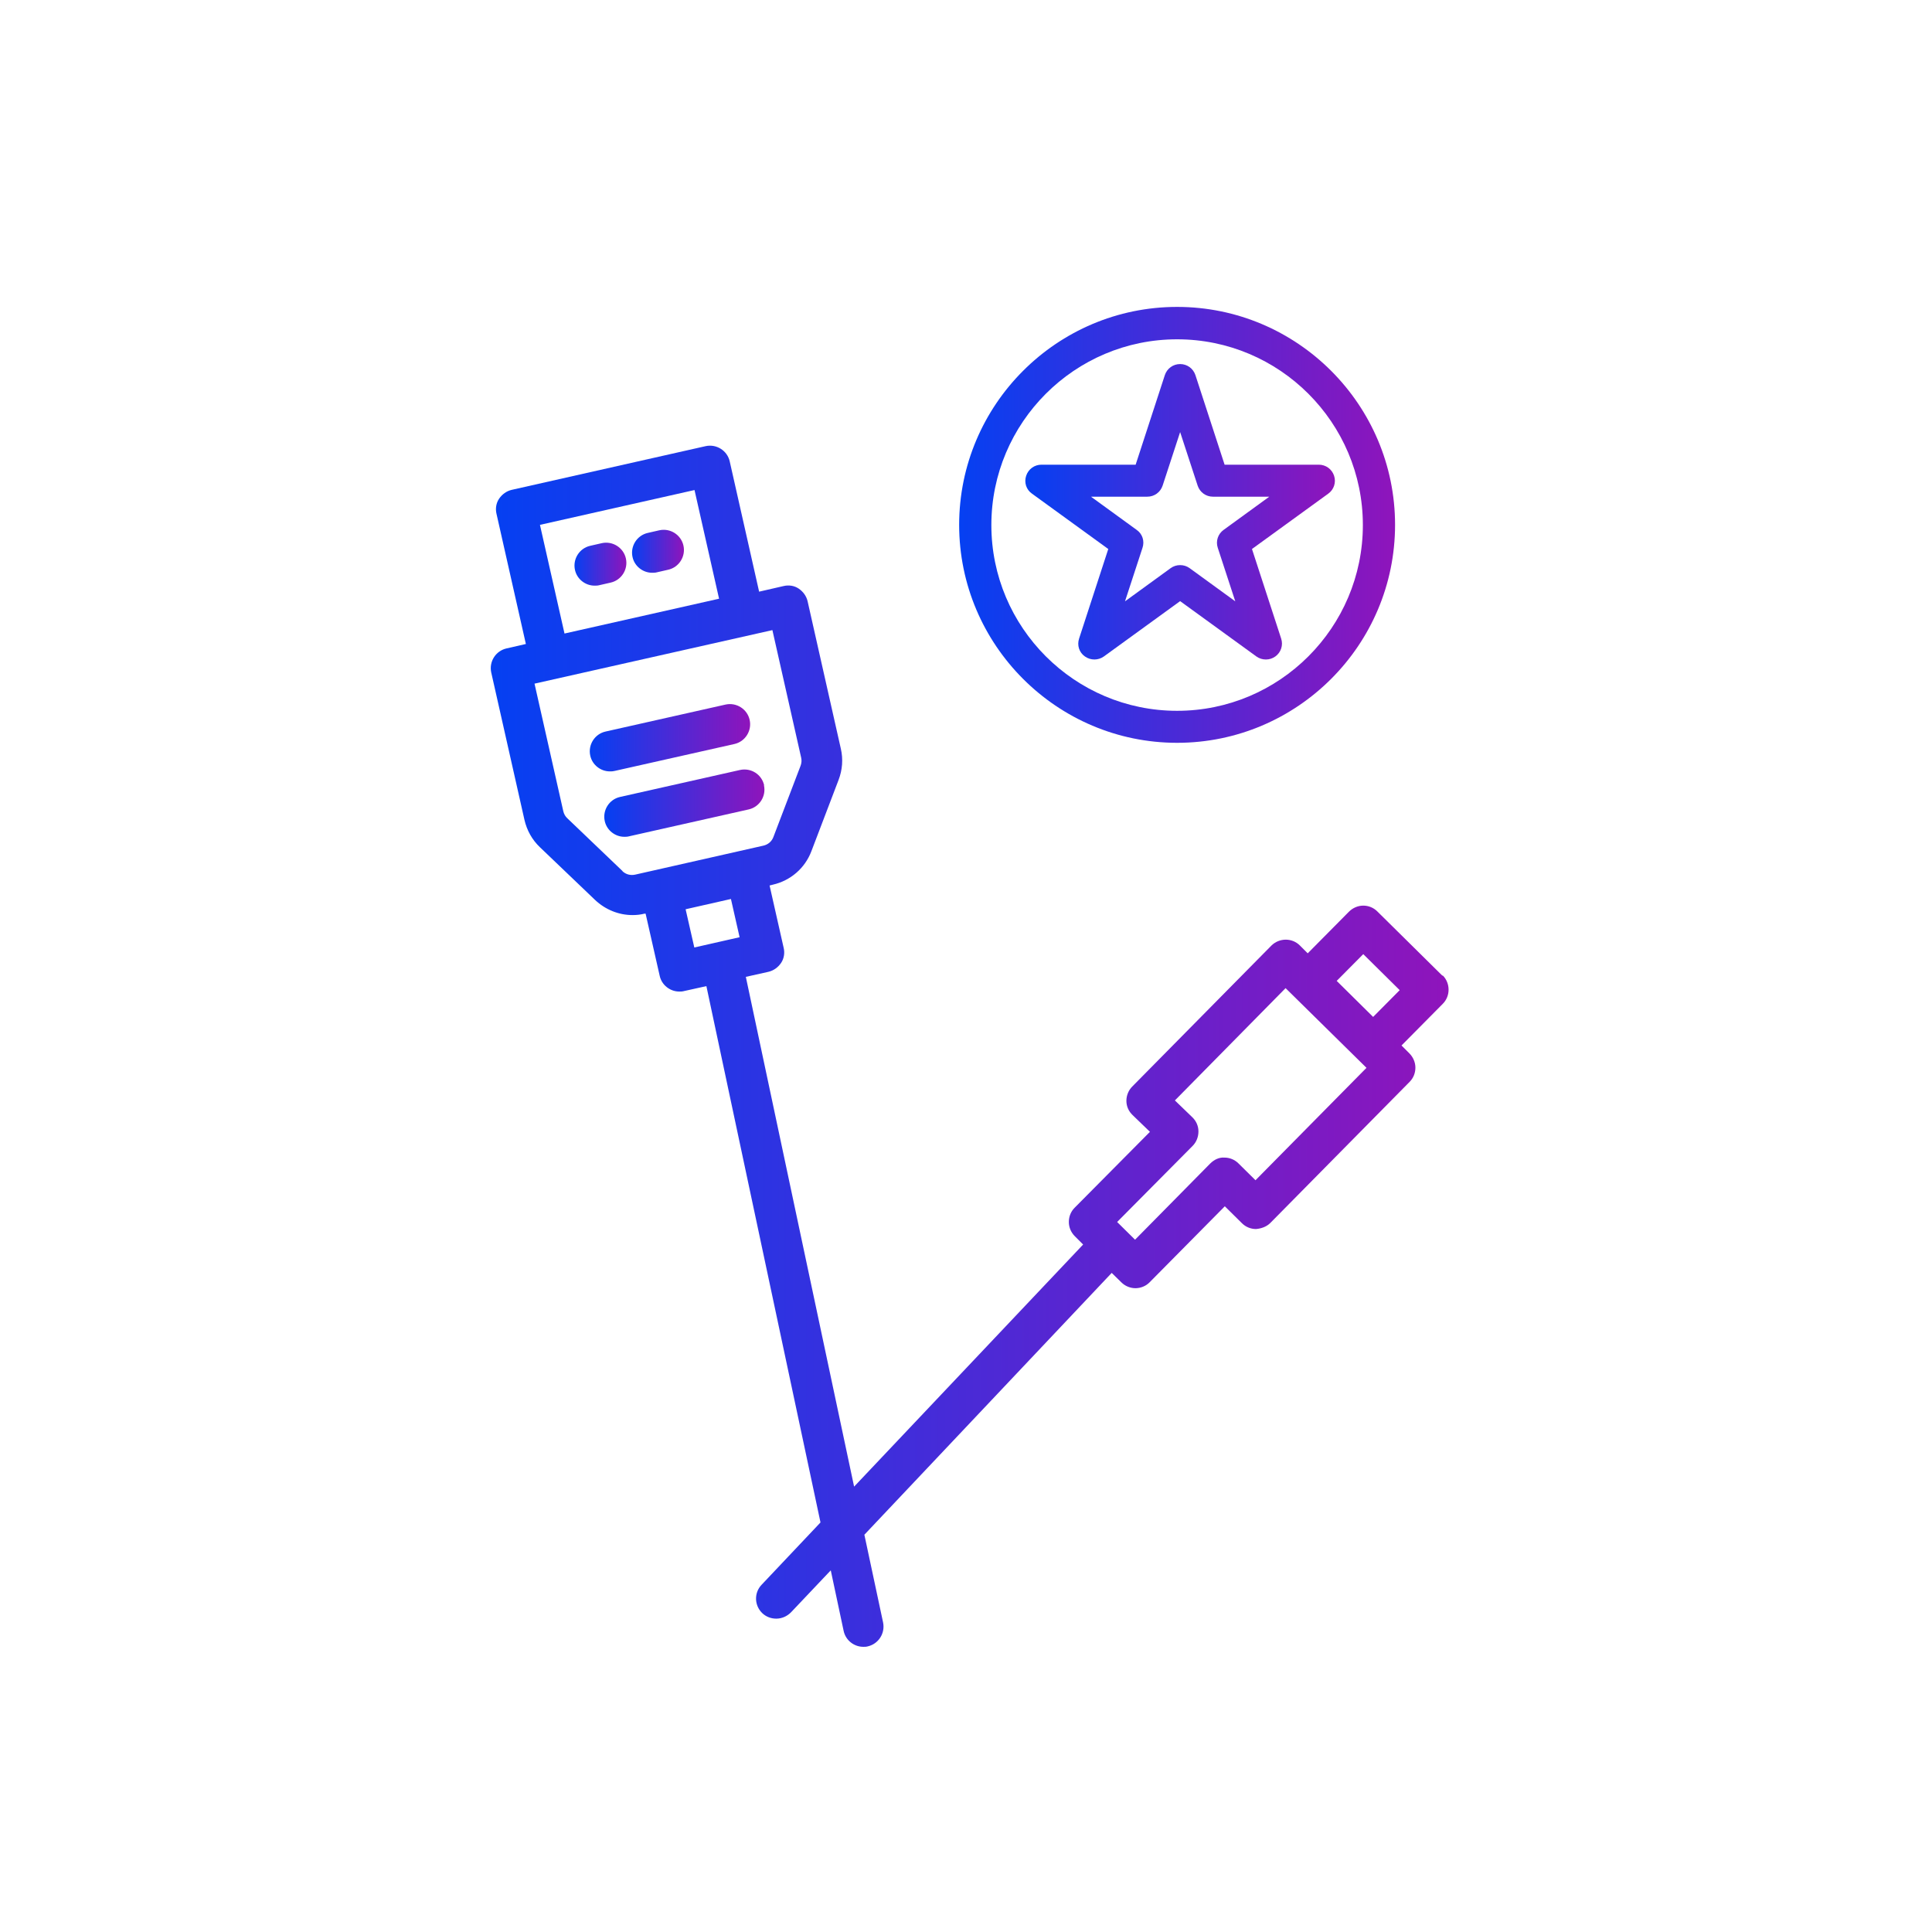 <?xml version="1.0" encoding="UTF-8"?><svg id="a" xmlns="http://www.w3.org/2000/svg" xmlns:xlink="http://www.w3.org/1999/xlink" viewBox="0 0 96 96"><defs><linearGradient id="c" x1="24.38" y1="51.99" x2="71.97" y2="51.99" gradientUnits="userSpaceOnUse"><stop offset="0" stop-color="#0540f2"/><stop offset="1" stop-color="#8f14bb"/></linearGradient><linearGradient id="d" x1="28.55" y1="28.04" x2="31.12" y2="28.04" xlink:href="#c"/><linearGradient id="e" x1="31.41" y1="27.39" x2="33.98" y2="27.39" xlink:href="#c"/><linearGradient id="f" x1="29.31" y1="36.66" x2="37.27" y2="36.66" xlink:href="#c"/><linearGradient id="g" x1="30.04" y1="39.92" x2="38" y2="39.92" xlink:href="#c"/><linearGradient id="h" x1="50.95" y1="25.42" x2="66.33" y2="25.42" xlink:href="#c"/><linearGradient id="i" x1="47.67" y1="26.09" x2="69.32" y2="26.09" xlink:href="#c"/></defs><path id="b" d="M48,0h0c26.55,0,48,21.45,48,48h0c0,26.55-21.45,48-48,48h0C21.45,96,0,74.55,0,48H0C0,21.45,21.45,0,48,0Z" style="fill:none;"/><g><path d="M71.67,48.48l-3.23-3.19c-.19-.19-.44-.29-.7-.29h0c-.26,0-.52,.11-.71,.3l-2.05,2.07-.39-.39c-.39-.39-1.02-.38-1.41,0l-6.92,7.01c-.19,.19-.29,.45-.29,.71,0,.27,.11,.52,.31,.71l.86,.83-3.74,3.77c-.19,.19-.29,.44-.29,.71s.11,.52,.3,.71l.41,.41-11.38,12.03-5.38-25.33,1.12-.25c.26-.06,.48-.22,.63-.44s.19-.5,.13-.75l-.7-3.1,.16-.04c.88-.2,1.6-.82,1.92-1.67l1.35-3.54c.19-.5,.23-1.03,.11-1.55h0s-1.65-7.32-1.65-7.32c-.06-.26-.22-.48-.44-.63s-.49-.19-.75-.13l-1.22,.28-1.46-6.47c-.12-.54-.66-.88-1.2-.76l-9.63,2.17c-.26,.06-.48,.22-.63,.44s-.19,.5-.13,.75l1.46,6.47-.96,.22c-.54,.12-.88,.66-.76,1.2l1.65,7.32c.12,.52,.38,.99,.77,1.36l2.74,2.62c.51,.48,1.17,.75,1.86,.75,.2,0,.4-.02,.59-.07h.06s.7,3.09,.7,3.09c.1,.46,.52,.78,.97,.78,.07,0,.15,0,.22-.02l1.13-.25,5.67,26.65-2.93,3.1c-.38,.4-.36,1.03,.04,1.41,.19,.18,.44,.27,.69,.27,.27,0,.53-.11,.73-.31l1.98-2.09,.64,3.01c.1,.47,.52,.79,.98,.79,.07,0,.14,0,.21-.02,.54-.12,.88-.65,.77-1.19l-.93-4.36,12.29-13.01,.48,.47c.19,.19,.45,.29,.7,.29s.52-.1,.71-.3l3.73-3.77,.85,.84c.19,.19,.44,.29,.7,.29,.25-.02,.52-.11,.71-.3l6.92-7.01c.19-.19,.29-.44,.29-.71,0-.26-.11-.52-.3-.71l-.39-.39,2.05-2.07c.39-.39,.38-1.03,0-1.41ZM34.51,24.35l1.22,5.4-7.68,1.73-1.22-5.4,7.68-1.73Zm-3.58,18.93l-2.74-2.62c-.1-.09-.17-.22-.2-.35l-1.43-6.34,11.82-2.66,1.43,6.34c.03,.13,.02,.27-.03,.4l-1.35,3.54c-.08,.22-.27,.38-.5,.43l-6.37,1.44c-.23,.05-.46-.01-.63-.17Zm3.14,1.9l2.25-.51,.43,1.9-2.25,.51-.43-1.89Zm28.32,13.47l-.85-.84c-.19-.19-.44-.29-.7-.29-.27-.02-.52,.11-.71,.3l-3.73,3.78-.89-.88,3.75-3.78c.19-.19,.29-.45,.29-.72,0-.27-.11-.52-.31-.71l-.86-.83,5.5-5.58,4.02,3.96-5.51,5.58Zm5.35-11.24l1.81,1.79-1.32,1.33-1.81-1.79,1.32-1.33Z" style="fill:url(#c);"/><path d="M29.55,29.1c.07,0,.15,0,.22-.02l.57-.13c.54-.12,.88-.66,.76-1.2s-.66-.88-1.2-.76l-.57,.13c-.54,.12-.88,.66-.76,1.2,.1,.46,.52,.78,.97,.78Z" style="fill:url(#d);"/><path d="M32.41,28.46c.07,0,.15,0,.22-.02l.57-.13c.54-.12,.88-.66,.76-1.2-.12-.54-.66-.88-1.2-.76l-.57,.13c-.54,.12-.88,.66-.76,1.2,.1,.46,.52,.78,.97,.78Z" style="fill:url(#e);"/><path d="M30.53,38.31l5.96-1.34c.54-.12,.88-.66,.76-1.2-.12-.54-.66-.88-1.2-.76l-5.96,1.34c-.54,.12-.88,.66-.76,1.2,.1,.46,.52,.78,.97,.78,.07,0,.15,0,.22-.02Z" style="fill:url(#f);"/><path d="M37.97,39.02c-.12-.54-.65-.88-1.2-.76l-5.96,1.34c-.54,.12-.88,.66-.76,1.2,.1,.46,.52,.78,.97,.78,.07,0,.15,0,.22-.02l5.96-1.34c.54-.12,.88-.66,.76-1.2Z" style="fill:url(#g);"/><path d="M53.62,31.73c-.11,.33,0,.69,.29,.89,.28,.2,.66,.2,.94,0l3.79-2.75,3.79,2.75c.14,.1,.3,.15,.47,.15s.33-.05,.47-.15c.28-.2,.4-.56,.29-.89l-1.45-4.45,3.79-2.75c.28-.2,.4-.56,.29-.89s-.41-.55-.76-.55h-4.68l-1.45-4.45c-.11-.33-.41-.55-.76-.55s-.65,.22-.76,.55l-1.45,4.45h-4.68c-.35,0-.65,.22-.76,.55s0,.69,.29,.89l3.79,2.75-1.45,4.45Zm.59-7.05h2.8c.35,0,.65-.22,.76-.55l.87-2.66,.87,2.66c.11,.33,.41,.55,.76,.55h2.8l-2.27,1.65c-.28,.2-.4,.56-.29,.89l.87,2.66-2.27-1.65c-.14-.1-.3-.15-.47-.15s-.33,.05-.47,.15l-2.27,1.65,.87-2.66c.11-.33,0-.69-.29-.89l-2.27-1.65Z" style="fill:url(#h);"/><path d="M58.49,36.91c5.97,0,10.83-4.86,10.83-10.83s-4.86-10.83-10.83-10.83-10.83,4.86-10.83,10.83,4.86,10.83,10.83,10.83Zm0-20.05c5.09,0,9.23,4.14,9.23,9.23s-4.14,9.23-9.23,9.23-9.23-4.14-9.23-9.23,4.14-9.23,9.23-9.23Z" style="fill:url(#i);"/></g></svg>